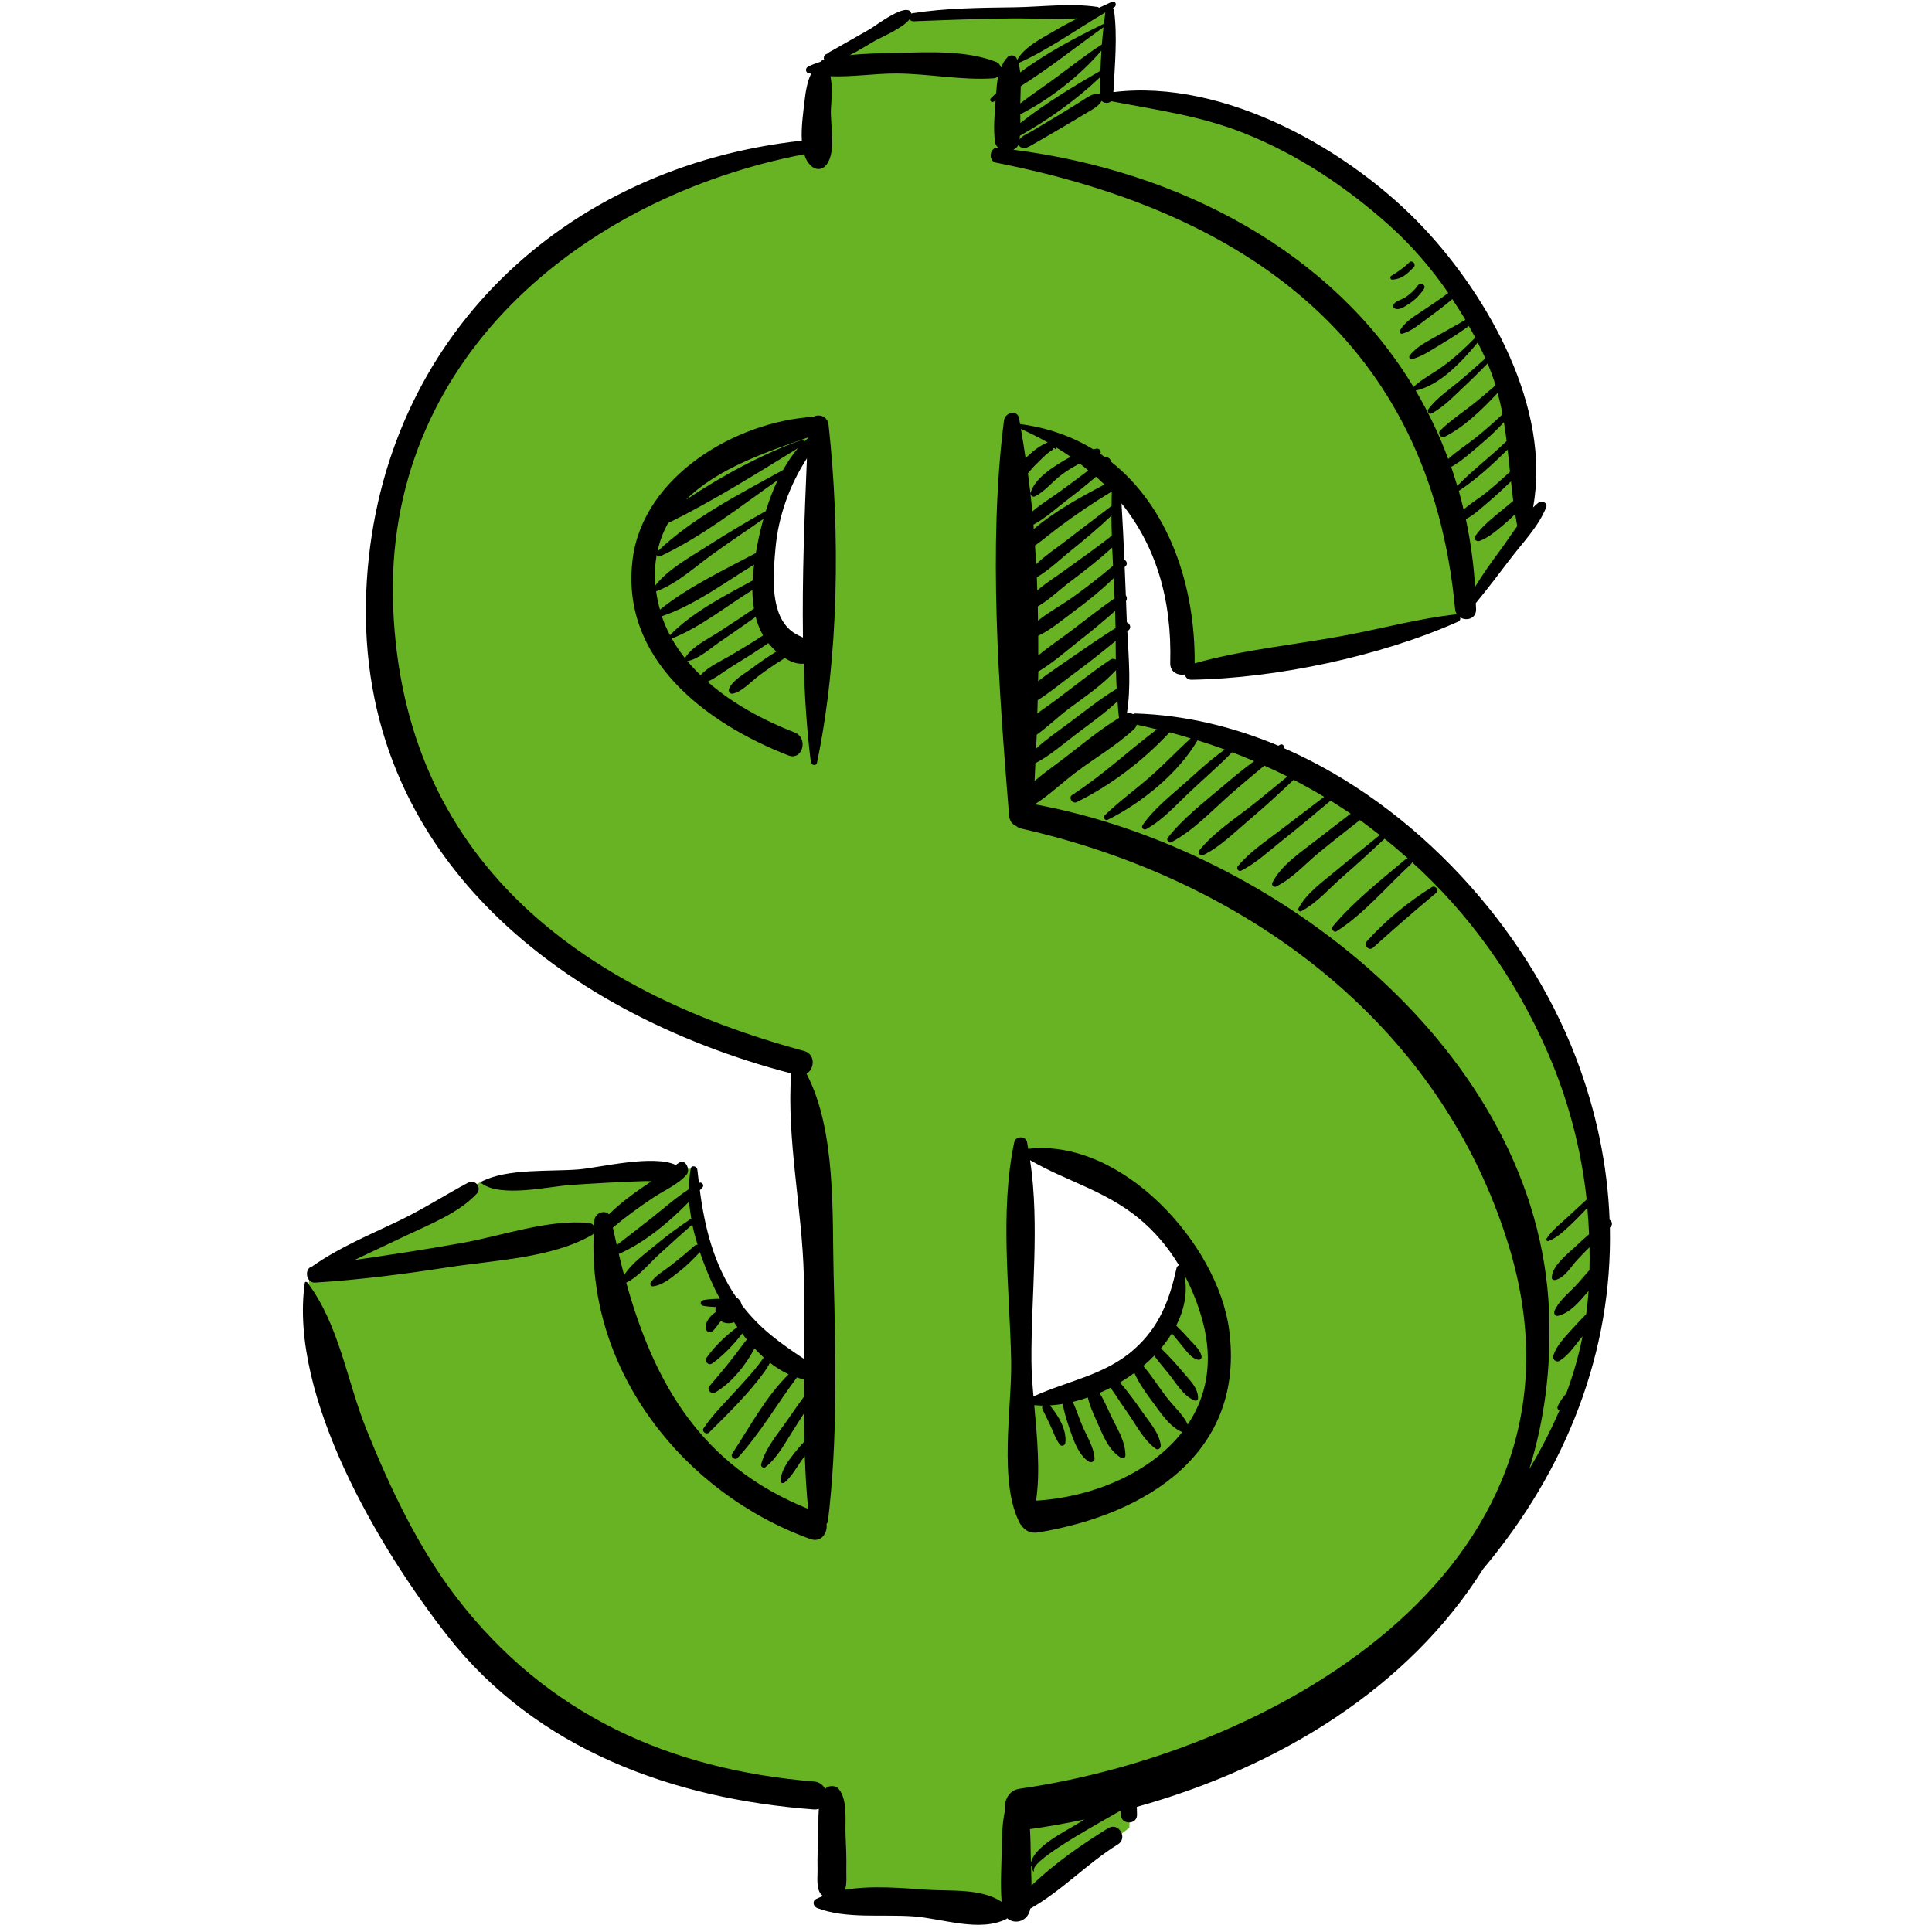 <?xml version="1.0" encoding="UTF-8"?> <svg xmlns="http://www.w3.org/2000/svg" xmlns:xlink="http://www.w3.org/1999/xlink" width="500" zoomAndPan="magnify" viewBox="0 0 375 375" height="500" preserveAspectRatio="xMidYMid meet" version="1.0"><defs><clipPath id="bd5f8181ce"><path d="M 159.52 164.926 L 204.52 164.926 L 204.52 209.926 L 159.52 209.926 Z M 159.52 164.926 " clip-rule="nonzero"></path></clipPath></defs><path fill="#68b323" d="M 288.383 179.398 C 262.727 143.512 218.238 139.453 218.238 139.453 L 216.129 92.684 C 229.605 104.375 228.953 127.27 228.953 127.27 L 231.555 130.52 L 283.422 119.84 L 295.691 102.59 C 296.504 78.074 287.246 55.5 264.191 37.316 C 241.133 19.129 215.152 18.805 215.152 18.805 L 215.641 2.078 L 176.184 3.055 L 161.082 12.633 L 157.672 28.547 C 140.137 28.387 105.871 43.812 93.695 60.211 C 81.516 76.613 66.738 104.703 80.379 147.406 C 94.02 190.109 154.094 206.512 154.094 206.512 L 158.805 267.238 C 135.098 256.359 134.062 226.844 134.062 226.844 L 93.371 229.395 L 60.406 247.109 C 57.32 255.551 65.113 280.395 88.66 314.168 C 112.203 347.941 161.242 349.082 161.242 349.082 L 161.566 370.027 L 198.262 370.84 L 219.211 354.766 L 219.371 349.082 C 219.371 349.082 266.457 329.594 292.602 293.875 C 318.746 258.152 314.035 215.281 288.383 179.398 Z M 157.543 128.113 C 136.121 115.738 158.875 84.34 158.875 84.34 Z M 199.988 271.688 L 198.656 224.453 C 198.656 224.453 229.129 233.102 229.262 246.273 C 229.262 246.273 230.055 266.363 199.988 271.688 Z M 199.988 271.688 " fill-opacity="1" fill-rule="nonzero"></path><path fill="#000000" d="M 160.828 82.477 C 160.641 80.777 158.953 80.285 157.852 80.918 C 142.891 81.785 124.918 92.383 122.816 108.379 C 120.262 127.773 136.824 140.312 153.012 146.625 C 155.785 147.707 156.977 143.246 154.242 142.176 C 148.207 139.824 142.176 136.574 137.328 132.312 C 139.008 131.562 140.535 130.32 142.062 129.367 C 144.449 127.891 146.824 126.426 149.129 124.828 C 149.574 125.367 150.102 125.93 150.691 126.461 C 149.023 127.477 147.434 128.59 145.875 129.758 C 144.441 130.824 142.277 131.973 141.52 133.641 C 141.301 134.141 141.637 134.758 142.242 134.629 C 144.051 134.227 145.57 132.484 147.012 131.379 C 148.582 130.18 150.207 129.047 151.891 128.016 C 152.055 127.91 152.156 127.789 152.223 127.656 C 153.441 128.449 154.762 128.953 155.996 128.82 C 156.195 135.297 156.602 141.707 157.383 147.891 C 157.449 148.523 158.422 148.785 158.578 148.055 C 162.844 127.555 163.102 103.246 160.828 82.477 Z M 129.684 101.52 C 138.254 97.328 146.793 91.961 154.902 86.98 C 153.812 88.234 152.859 89.691 151.996 91.223 C 143.805 95.758 134.359 100.527 127.605 107.062 C 128.031 105.039 128.738 103.188 129.684 101.52 Z M 130.059 123.328 C 129.434 122.141 128.891 120.902 128.453 119.609 C 134.746 117.504 140.598 113.102 146.383 109.582 C 146.316 110.043 146.246 110.516 146.199 110.957 C 146.145 111.523 146.102 112.098 146.066 112.684 C 140.605 115.66 134.473 118.777 130.113 123.211 C 130.078 123.246 130.078 123.289 130.059 123.328 Z M 132.984 127.785 C 132.004 126.551 131.117 125.254 130.355 123.879 C 130.422 123.891 130.492 123.898 130.57 123.867 C 136.047 121.66 140.961 117.664 146.035 114.527 C 146.051 115.727 146.145 116.941 146.344 118.133 C 144.07 119.695 141.773 121.207 139.457 122.707 C 137.312 124.102 134.449 125.418 133.035 127.598 C 132.992 127.656 132.992 127.723 132.984 127.785 Z M 141.742 127.254 C 139.84 128.371 137.492 129.391 135.977 131.059 C 135.062 130.168 134.18 129.246 133.375 128.273 C 133.453 128.297 133.531 128.309 133.613 128.289 C 135.824 127.742 137.75 125.938 139.598 124.664 C 141.965 123.031 144.34 121.414 146.676 119.738 C 147.004 121.008 147.473 122.223 148.109 123.328 C 146.023 124.707 143.895 125.992 141.742 127.254 Z M 146.711 107.344 C 140.496 110.641 133.531 113.93 128.098 118.332 C 127.773 117.168 127.508 115.98 127.352 114.734 C 127.383 114.73 127.41 114.75 127.449 114.734 C 131.383 113.316 134.906 110.008 138.297 107.582 C 141.559 105.246 144.875 102.992 148.18 100.723 C 147.539 102.992 147.07 105.23 146.711 107.344 Z M 148.641 99.191 C 144.797 101.352 141.027 103.605 137.316 105.984 C 133.941 108.141 129.727 110.434 127.207 113.621 C 127.129 112.605 127.098 111.562 127.148 110.492 C 127.184 109.516 127.305 108.598 127.461 107.703 C 127.586 107.938 127.836 108.109 128.098 107.988 C 136.121 104.273 143.637 98.344 150.953 93.195 C 150.043 95.109 149.277 97.141 148.641 99.191 Z M 155.855 123.742 C 154.898 123.301 153.879 122.855 152.934 121.863 C 149.422 118.188 150.109 111.133 150.516 106.473 C 151.074 100.176 153.246 94.203 156.625 88.961 C 156.145 100.301 155.688 112.102 155.855 123.742 Z M 156.781 85.086 C 156.547 85.285 156.324 85.512 156.102 85.727 C 156 85.504 155.766 85.336 155.488 85.438 C 147.953 88.113 140.137 92.344 133.148 97 C 139.223 90.934 148.82 87.707 156.785 84.926 C 156.785 84.98 156.785 85.031 156.781 85.086 Z M 156.781 85.086 " fill-opacity="1" fill-rule="nonzero"></path><path fill="#000000" d="M 238.574 258.102 C 236.355 241.375 217.688 220.879 199.574 222.996 C 199.488 222.566 199.441 222.121 199.355 221.691 C 199.094 220.449 197.125 220.449 196.867 221.691 C 194.004 235.242 196.008 250.488 196.266 264.262 C 196.434 273.074 193.723 287.891 198.047 295.844 C 198.094 295.938 198.176 295.969 198.242 296.031 C 198.848 297.016 199.949 297.707 201.555 297.438 C 222.555 293.949 241.738 281.969 238.574 258.102 Z M 200.203 264.262 C 200.109 251.578 201.844 237.871 199.941 225.188 C 206.879 229.215 214.465 231.098 220.957 236.406 C 224.137 239.008 226.754 242.133 228.84 245.594 C 228.629 245.68 228.43 245.848 228.383 246.074 C 226.984 252.363 225.062 257.535 220.117 261.922 C 214.457 266.949 207.168 268.023 200.594 271.051 C 200.379 268.609 200.215 266.297 200.203 264.262 Z M 201.09 291.273 C 201.953 285.711 201.301 278.902 200.746 272.738 C 201.285 272.801 201.852 272.82 202.41 272.824 C 202.277 273.023 202.223 273.277 202.359 273.562 C 202.809 274.496 203.254 275.43 203.719 276.363 C 204.395 277.703 204.797 279.195 205.719 280.398 C 206.051 280.828 206.707 280.57 206.777 280.078 C 207.113 277.527 205.363 274.668 203.773 272.789 C 204.598 272.738 205.434 272.645 206.285 272.504 C 206.555 274.184 207.102 275.859 207.641 277.434 C 208.395 279.609 209.289 282.266 211.234 283.637 C 211.719 283.977 212.504 283.758 212.449 283.062 C 212.309 280.977 211.105 279.043 210.254 277.156 C 209.523 275.52 208.977 273.758 208.238 272.109 C 209.203 271.875 210.172 271.594 211.145 271.25 C 211.602 273.262 212.621 275.223 213.41 277.066 C 214.371 279.305 215.508 281.734 217.672 282.996 C 217.961 283.16 218.426 282.902 218.441 282.566 C 218.488 280.168 217.215 277.922 216.148 275.828 C 215.234 274.059 214.504 272.066 213.402 270.371 C 214.133 270.051 214.863 269.715 215.586 269.34 C 215.777 269.738 216.113 270.133 216.352 270.492 C 217.121 271.684 217.906 272.855 218.73 274.012 C 220.434 276.41 221.918 279.469 224.324 281.203 C 224.828 281.57 225.379 280.992 225.309 280.488 C 224.953 278.062 223.086 276.008 221.727 274.055 C 220.359 272.086 218.941 270.172 217.391 268.336 C 218.352 267.766 219.285 267.145 220.18 266.484 C 221.062 268.465 222.359 270.297 223.637 272.004 C 225.168 274.047 226.988 276.965 229.465 277.969 C 223.207 285.977 211.957 290.617 201.09 291.273 Z M 230.535 276.504 C 229.75 274.742 228.121 273.285 226.934 271.824 C 225.195 269.684 223.707 267.234 221.902 265.125 C 222.652 264.488 223.367 263.824 224.043 263.137 C 224.871 264.285 225.797 265.383 226.695 266.469 C 228.148 268.23 229.645 270.941 231.832 271.828 C 232.168 271.965 232.555 271.766 232.547 271.379 C 232.527 269.371 230.977 267.949 229.762 266.5 C 228.379 264.852 226.906 263.215 225.34 261.711 C 226.133 260.781 226.836 259.809 227.457 258.801 C 228.152 259.645 228.84 260.496 229.535 261.332 C 230.367 262.328 231.23 263.688 232.598 263.934 C 232.934 263.996 233.285 263.672 233.227 263.324 C 233.02 262.016 231.82 261.055 230.98 260.102 C 230.125 259.125 229.234 258.195 228.301 257.297 C 229.859 254.23 230.559 250.914 229.918 247.523 C 231.418 250.348 232.598 253.34 233.43 256.43 C 235.586 264.383 234.148 271.121 230.535 276.504 Z M 230.535 276.504 " fill-opacity="1" fill-rule="nonzero"></path><path fill="#000000" d="M 312.422 236.777 C 312.031 226.309 309.875 215.66 305.785 205.031 C 296.129 179.984 274.852 156.395 249.223 145.219 C 249.312 144.793 248.953 144.301 248.473 144.543 C 248.363 144.605 248.246 144.68 248.137 144.742 C 239.309 141.035 229.988 138.797 220.453 138.488 C 220.234 138.48 220.062 138.535 219.902 138.613 C 219.582 138.402 219.176 138.32 218.723 138.488 C 219.562 133.312 219.086 127.801 218.812 122.539 C 218.902 122.457 219 122.387 219.086 122.305 C 219.648 121.832 219.297 120.98 218.723 120.797 C 218.723 120.766 218.723 120.734 218.715 120.695 C 218.664 119.352 218.609 117.996 218.562 116.645 C 218.812 116.301 218.746 115.852 218.52 115.543 C 218.449 113.715 218.371 111.891 218.297 110.062 C 218.371 109.977 218.453 109.902 218.531 109.816 C 218.918 109.41 218.652 108.859 218.234 108.629 C 218.082 104.984 217.918 101.34 217.684 97.711 C 224.227 105.836 227.496 116.105 227.141 128.703 C 227.09 130.434 228.598 131.148 229.938 130.922 C 230.113 131.473 230.531 131.949 231.258 131.938 C 247.762 131.664 268.012 127.371 283.102 120.621 C 283.406 120.48 283.496 120.141 283.422 119.84 C 284.648 120.586 286.535 120.102 286.504 118.234 C 286.5 117.844 286.465 117.461 286.453 117.066 C 288.727 114.289 290.934 111.41 293.09 108.559 C 295.508 105.359 298.629 102.219 300.113 98.465 C 300.484 97.523 299.184 97.098 298.57 97.594 C 298.227 97.879 297.887 98.184 297.566 98.504 C 301.141 79.223 288.91 57.668 276.414 44.324 C 262.242 29.184 237.688 15.23 216.109 17.879 C 216.379 12.629 216.918 7.156 216.234 1.977 C 216.211 1.785 216.133 1.652 216.035 1.547 C 216.109 1.504 216.184 1.461 216.254 1.418 C 216.883 1.062 216.508 0.043 215.82 0.355 C 214.977 0.734 214.152 1.117 213.324 1.504 C 213.246 1.449 213.18 1.375 213.074 1.359 C 207.895 0.562 202.211 1.336 196.969 1.414 C 190.367 1.504 183.656 1.535 177.121 2.566 C 177.023 2.582 176.945 2.613 176.875 2.652 C 176.867 2.621 176.875 2.586 176.867 2.551 C 176.129 0.258 170 4.969 168.898 5.617 C 167.191 6.621 165.453 7.559 163.742 8.551 C 163.082 8.93 162.434 9.312 161.766 9.676 C 161.512 9.816 161.254 9.949 161.004 10.094 C 160.855 10.184 160.746 10.277 160.688 10.359 L 160.562 10.422 C 159.902 10.594 159.77 11.246 160.023 11.691 C 159.98 11.707 159.941 11.715 159.902 11.727 C 159.895 11.711 159.895 11.691 159.883 11.68 C 159.824 11.609 159.699 11.605 159.637 11.648 C 159.5 11.738 159.43 11.871 159.305 11.965 C 158.449 12.277 157.551 12.531 156.766 12.984 C 156.281 13.277 156.367 14.078 156.934 14.219 C 157.098 14.258 157.273 14.254 157.441 14.289 C 156.637 15.945 156.363 17.875 156.133 19.832 C 155.922 21.762 155.477 24.676 155.637 27.305 C 109.566 32.312 74.324 65.441 71.215 112.465 C 67.773 164.82 108.301 196.516 153.562 208.352 C 152.672 221.027 155.707 234.836 156.02 247.547 C 156.148 252.934 156.109 258.352 156.066 263.77 C 151.441 260.688 147.543 257.965 143.992 253.309 C 143.832 252.68 143.469 252.129 142.891 251.785 C 138.566 245.434 136.812 238.398 135.836 231.035 C 136.012 230.84 136.199 230.641 136.375 230.449 C 136.723 230.055 136.219 229.328 135.738 229.59 C 135.703 229.605 135.68 229.621 135.66 229.637 C 135.547 228.773 135.449 227.914 135.359 227.043 C 135.289 226.367 134.219 226.039 134.062 226.844 C 133.836 228.168 133.742 229.492 133.719 230.816 C 131.129 232.512 128.805 234.57 126.367 236.504 C 124.164 238.246 121.918 239.941 119.711 241.68 C 119.457 240.555 119.199 239.422 118.957 238.281 C 121.426 236.195 124.027 234.316 126.703 232.52 C 128.746 231.145 131.688 229.883 133.285 227.973 C 134.055 227.043 133.039 224.824 131.797 225.691 C 131.59 225.836 131.383 225.973 131.168 226.113 C 126.703 224.051 116.426 226.629 112.371 226.98 C 106.781 227.453 98.445 226.719 93.371 229.395 C 93.305 229.43 93.281 229.523 93.352 229.578 C 96.973 232.57 106.527 230.277 110.785 230 C 115.531 229.691 120.277 229.402 125.027 229.254 C 125.5 229.238 125.98 229.258 126.449 229.285 C 123.535 231.234 120.66 233.258 118.188 235.703 C 117.352 234.77 115.5 235.434 115.375 236.859 C 115.332 237.238 115.344 237.605 115.312 237.984 C 115.098 237.676 114.797 237.422 114.375 237.383 C 106.359 236.613 97.605 239.848 89.688 241.258 C 82.75 242.5 75.762 243.551 68.789 244.574 C 72.223 242.945 75.656 241.32 79.094 239.695 C 83.609 237.555 89.07 235.418 92.535 231.691 C 93.594 230.547 92.258 228.809 90.875 229.547 C 86.359 231.965 82.102 234.719 77.449 236.949 C 71.781 239.668 65.836 242.125 60.676 245.754 C 60.656 245.762 60.652 245.785 60.633 245.801 C 58.953 246.184 59.391 249.066 61.168 248.953 C 69.914 248.402 78.496 247.289 87.16 245.953 C 96.008 244.59 107.18 244.207 114.996 239.656 C 115.125 239.578 115.164 239.461 115.246 239.363 C 113.969 266.188 132.699 289.852 157.281 298.723 C 159.391 299.48 160.668 297.562 160.434 295.82 C 160.516 295.633 160.66 295.531 160.699 295.297 C 162.609 279.559 162.219 263.371 161.809 247.547 C 161.504 235.848 162.348 219.457 156.551 208.422 C 158.137 207.441 158.332 204.602 156.02 203.977 C 112.418 192.172 78.305 166.707 76.316 117.953 C 74.367 70.059 112.746 38.309 156.086 29.938 C 156.383 30.895 156.852 31.719 157.566 32.309 C 158.547 33.109 159.691 32.945 160.449 31.938 C 162.363 29.344 161.113 24.246 161.289 21.09 C 161.41 18.957 161.594 16.805 161.195 14.793 C 165.445 14.973 169.945 14.234 174.07 14.262 C 180.301 14.305 186.723 15.625 192.879 15.195 C 193.242 15.172 193.512 15.004 193.75 14.828 C 193.512 15.906 193.426 17.012 193.355 18.07 C 193.016 18.402 192.652 18.723 192.328 19.066 C 192 19.414 192.383 19.969 192.82 19.75 C 192.961 19.68 193.102 19.598 193.242 19.52 C 193.062 22.168 192.766 24.969 193.137 27.582 C 193.199 28.043 193.434 28.375 193.723 28.66 C 192.082 28.516 191.719 31.262 193.355 31.582 C 241.875 41.098 277.613 66.383 282.434 118.234 C 282.465 118.656 282.621 118.98 282.82 119.266 C 282.777 119.258 282.758 119.227 282.719 119.234 C 275.371 120.031 268.152 122.023 260.891 123.375 C 251.246 125.164 241.328 126.098 231.871 128.754 C 231.871 128.734 231.883 128.723 231.883 128.703 C 231.996 113.438 226.734 98.367 215.645 89.617 C 215.617 89.098 215.094 88.641 214.551 88.812 C 214.223 88.574 213.914 88.32 213.574 88.09 C 213.801 87.625 213.43 86.953 212.762 87.094 C 212.582 87.133 212.398 87.184 212.215 87.223 C 208.133 84.738 203.402 83.02 197.996 82.312 C 197.926 81.949 197.871 81.57 197.805 81.207 C 197.449 79.402 195.066 80.078 194.871 81.602 C 191.758 106.094 193.871 133.758 195.867 158.359 C 195.957 159.383 196.527 160.02 197.223 160.32 C 197.5 160.551 197.848 160.742 198.301 160.844 C 241.438 170.617 279.492 198.27 292.832 241.746 C 311.637 303.039 248.707 339.871 197.906 347.195 C 195.711 347.512 194.852 349.555 195.043 351.492 C 194.535 353.934 194.477 356.25 194.438 358.879 C 194.379 362.258 194.141 365.758 194.414 369.148 C 190.469 366.516 184.598 367.102 180 366.805 C 175.207 366.492 169.242 365.914 164.016 366.812 C 164.418 365.602 164.25 364.02 164.27 362.863 C 164.316 360.625 164.23 358.418 164.125 356.184 C 163.996 353.5 164.605 349.375 162.77 347.207 C 162.16 346.492 160.793 346.492 160.188 347.207 C 160.176 347.215 160.176 347.227 160.176 347.23 C 159.766 346.48 159.055 345.879 157.988 345.793 C 129.891 343.48 106.141 332.801 88.73 310.227 C 81.176 300.426 75.754 288.891 71.137 277.496 C 67.305 267.992 65.871 257.168 59.664 248.938 C 59.547 248.77 59.203 248.734 59.16 249 C 56.039 271.074 73.684 300.703 86.824 317.473 C 104.18 339.66 130.727 349.176 157.988 351.215 C 158.336 351.242 158.645 351.18 158.934 351.098 C 158.785 352.859 158.895 354.727 158.832 356.184 C 158.719 358.418 158.637 360.625 158.688 362.863 C 158.719 364.297 158.387 366.43 159.305 367.625 C 159.441 367.805 159.609 367.887 159.758 368.023 C 159.293 368.215 158.82 368.383 158.375 368.617 C 157.59 369.043 157.895 370.078 158.609 370.352 C 164.219 372.527 171.387 371.516 177.398 371.98 C 183.098 372.43 190.117 375.09 195.371 372.469 C 195.43 372.441 195.418 372.363 195.465 372.328 C 196.949 373.629 199.555 373 199.98 370.457 C 206.031 367.078 211.055 361.652 216.98 358 C 218.988 356.758 217.109 353.613 215.094 354.855 C 210.066 357.949 204.648 361.707 200.215 365.977 C 200.203 364.684 200.156 363.391 200.117 362.102 C 200.145 362.168 200.164 362.238 200.215 362.289 C 200.359 362.418 200.336 363.008 200.59 363.254 C 200.637 363.293 200.715 363.242 200.695 363.18 C 199.879 361.383 210.348 355.504 217.191 351.617 C 217.312 351.59 217.434 351.562 217.551 351.531 C 217.547 351.75 217.547 351.961 217.547 352.176 C 217.516 354.215 220.715 354.281 220.695 352.25 C 220.691 351.73 220.68 351.223 220.656 350.715 C 248.48 342.949 273.465 327.492 287.859 304.547 C 304.176 285.145 312.984 262.215 312.477 238.254 C 312.52 238.215 312.562 238.172 312.605 238.133 C 313.094 237.684 312.859 236.977 312.422 236.777 Z M 120.109 243.398 C 125.094 241.199 129.848 237.254 133.762 233.242 C 133.836 234.34 133.984 235.434 134.172 236.52 C 131.832 238.098 129.547 239.734 127.383 241.551 C 125.352 243.254 122.586 245.168 121.145 247.52 C 120.781 246.16 120.438 244.785 120.109 243.398 Z M 152.293 287.738 C 153.781 286.477 154.645 284.73 155.785 283.18 C 155.922 282.988 156.078 282.816 156.211 282.629 C 156.336 286.051 156.527 289.465 156.852 292.863 C 136.09 284.52 126.961 268.434 121.551 248.953 C 123.957 247.812 125.91 245.328 127.855 243.543 C 130.004 241.57 132.176 239.609 134.375 237.691 C 134.645 239.016 135.004 240.328 135.406 241.629 C 135.211 241.594 134.996 241.633 134.82 241.789 C 133.328 243.129 131.777 244.395 130.207 245.625 C 128.883 246.664 127.223 247.562 126.281 248.98 C 126.094 249.266 126.359 249.711 126.703 249.676 C 128.609 249.484 130.305 247.996 131.777 246.859 C 133.258 245.711 134.57 244.398 135.848 243.031 C 136.594 245.262 137.477 247.438 138.438 249.531 C 138.809 250.336 139.258 251.207 139.734 252.094 C 138.641 252.105 137.582 252.141 136.488 252.355 C 135.879 252.477 135.828 253.34 136.473 253.453 C 137.309 253.605 138.117 253.664 138.93 253.695 C 138.871 254.027 138.848 254.355 138.898 254.688 C 137.695 255.523 136.738 256.738 137.082 258.078 C 137.195 258.531 137.828 258.73 138.199 258.457 C 138.898 257.926 139.312 257.062 139.926 256.406 C 140.32 256.676 140.809 256.844 141.41 256.844 C 141.82 256.844 142.176 256.766 142.488 256.637 C 142.703 256.957 142.891 257.277 143.117 257.59 C 140.91 259.227 138.723 261.285 137.16 263.516 C 136.652 264.234 137.516 265.164 138.254 264.633 C 140.422 263.074 142.422 260.992 144.059 258.832 C 144.355 259.227 144.637 259.629 144.953 260.012 C 144.18 260.957 143.461 261.961 142.727 262.926 C 141.117 265.047 139.41 267.035 137.691 269.07 C 137.141 269.719 138.059 270.723 138.77 270.309 C 141.852 268.539 144.707 265.086 146.453 261.719 C 147.031 262.332 147.621 262.934 148.238 263.488 C 147.953 263.934 147.633 264.348 147.445 264.605 C 146.191 266.293 144.719 267.852 143.305 269.41 C 141.008 271.973 138.508 274.352 136.57 277.215 C 136.137 277.871 137.113 278.57 137.652 278.035 C 141.395 274.316 145.168 270.656 148.305 266.371 C 148.68 265.852 149.109 265.188 149.445 264.512 C 150.605 265.422 151.82 266.168 153.074 266.754 C 148.621 271.102 145.453 277.113 142.121 282.148 C 141.691 282.793 142.676 283.523 143.188 282.965 C 147.562 278.203 150.797 272.539 154.676 267.371 C 155.129 267.508 155.578 267.648 156.039 267.734 C 156.035 268.855 156.039 269.98 156.039 271.109 C 155.016 272.512 154 273.938 153.016 275.383 C 151.121 278.152 148.609 280.953 147.73 284.238 C 147.617 284.691 148.219 285.043 148.566 284.77 C 150.914 282.941 152.32 280.148 153.918 277.684 C 154.637 276.578 155.344 275.461 156.039 274.352 C 156.051 276.164 156.086 277.98 156.129 279.797 C 155.5 280.48 154.875 281.168 154.293 281.902 C 152.98 283.562 151.676 285.258 151.484 287.418 C 151.445 287.875 152.016 287.973 152.293 287.738 Z M 293.723 97.227 C 292.961 97.852 292.195 98.465 291.434 99.102 C 289.621 100.637 287.672 102.09 286.332 104.066 C 285.93 104.668 286.664 105.207 287.211 104.988 C 288.938 104.312 290.242 103.18 291.66 102.004 C 292.508 101.301 293.305 100.559 294.09 99.809 C 294.215 100.578 294.348 101.352 294.492 102.125 C 293.285 103.777 292.164 105.504 291 107.062 C 289.367 109.242 287.762 111.535 286.309 113.898 C 286.027 109.355 285.418 104.973 284.523 100.77 C 286.133 99.949 287.594 98.523 288.918 97.418 C 290.422 96.152 291.863 94.809 293.285 93.434 C 293.414 94.699 293.559 95.961 293.723 97.227 Z M 293.086 91.574 C 291.586 92.969 290.047 94.328 288.457 95.625 C 287.113 96.711 285.426 97.695 284.086 98.906 C 283.797 97.684 283.484 96.48 283.148 95.285 C 286.582 93.023 289.688 90.156 292.629 87.262 C 292.785 88.695 292.941 90.137 293.086 91.574 Z M 214.547 2.41 C 214.441 3.133 214.367 3.879 214.273 4.605 C 208.84 7.254 203.047 10.289 198.027 14.051 C 197.961 13.434 197.848 12.832 197.672 12.246 C 203.426 9.688 208.941 5.719 214.547 2.41 Z M 198.047 23.879 C 198.047 23.312 198.047 22.746 198.039 22.184 C 203.848 19.227 209.621 14.68 213.789 9.816 C 213.703 11.117 213.637 12.43 213.598 13.73 C 208.34 16.785 202.875 20.059 198.047 23.879 Z M 213.57 14.938 C 213.555 16.027 213.535 17.113 213.555 18.188 C 212.113 18.031 211.094 18.867 209.918 19.609 C 208.266 20.656 206.598 21.676 204.918 22.684 C 203.352 23.637 201.781 24.574 200.203 25.508 C 199.496 25.926 198.383 26.332 197.902 27.074 C 197.926 26.836 197.926 26.594 197.949 26.359 C 203.512 23.227 208.992 19.324 213.57 14.938 Z M 205.191 14.891 C 202.832 16.633 200.371 18.273 198.039 20.059 C 198.039 19.992 198.027 19.922 198.039 19.859 C 198.051 18.84 198.117 17.781 198.129 16.719 C 203.676 13.238 208.93 9.031 214.191 5.281 C 214.07 6.398 213.957 7.512 213.863 8.637 C 210.855 10.551 208.07 12.77 205.191 14.891 Z M 195.594 11.055 C 195.016 11.629 194.613 12.348 194.301 13.117 C 194.16 12.656 193.883 12.223 193.312 12 C 187.48 9.73 180.25 10.113 174.07 10.266 C 171.238 10.34 168.043 10.344 164.938 10.707 C 166.676 9.832 168.371 8.734 169.906 7.863 C 170.914 7.289 175.285 5.445 176.559 3.719 C 176.691 3.961 176.949 4.145 177.305 4.129 C 183.824 3.879 190.312 3.621 196.836 3.566 C 200.766 3.535 205.074 3.938 209.133 3.555 C 207.555 4.367 205.988 5.203 204.445 6.113 C 201.824 7.66 198.891 9.09 197.43 11.609 C 197.391 11.496 197.359 11.383 197.305 11.277 C 197.016 10.629 196.062 10.602 195.594 11.055 Z M 196.668 29.062 C 197.125 28.848 197.516 28.52 197.711 28.051 C 197.793 28.32 197.984 28.535 198.281 28.645 C 199.098 28.938 199.789 28.414 200.492 28.023 C 202.203 27.051 203.91 26.059 205.609 25.059 C 207.359 24.039 209.09 23.004 210.816 21.961 C 211.949 21.273 213.195 20.703 213.828 19.578 C 214.281 20.074 215.195 20.09 215.699 19.645 C 224.48 21.344 233.008 22.465 241.445 25.832 C 251.922 30.004 261.293 36.262 269.664 43.754 C 274.016 47.645 277.824 52.082 281.129 56.887 C 281.07 56.91 281.023 56.926 280.965 56.965 C 279.363 58.156 277.715 59.277 276.043 60.375 C 274.492 61.398 272.676 62.473 271.75 64.133 C 271.574 64.434 271.828 64.875 272.203 64.773 C 274.035 64.258 275.547 62.902 277.059 61.805 C 278.656 60.648 280.227 59.453 281.746 58.191 C 281.797 58.145 281.836 58.082 281.871 58.027 C 282.75 59.359 283.621 60.695 284.426 62.078 C 282.664 63.129 280.867 64.094 279.086 65.113 C 277.156 66.223 275.051 67.195 273.645 68.965 C 273.387 69.289 273.598 69.844 274.066 69.719 C 276.207 69.141 278.027 67.801 279.922 66.68 C 281.699 65.621 283.422 64.488 285.109 63.285 C 285.527 64.031 285.949 64.781 286.34 65.539 C 284.387 67.551 282.34 69.438 280.062 71.105 C 278.203 72.465 276.039 73.539 274.359 75.102 C 258.664 49.105 229.398 33.242 196.668 29.062 Z M 274.781 75.809 C 279.477 74.797 283.699 70.242 286.82 66.484 C 287.332 67.5 287.836 68.523 288.309 69.559 C 286.754 70.977 285.164 72.367 283.555 73.734 C 281.453 75.523 278.891 77.184 277.246 79.422 C 276.965 79.801 277.332 80.523 277.836 80.262 C 280.355 78.949 282.473 76.617 284.535 74.699 C 285.973 73.359 287.355 71.957 288.734 70.555 C 289.332 71.965 289.855 73.375 290.285 74.793 C 289.094 75.812 287.906 76.836 286.691 77.832 C 284.348 79.773 281.68 81.441 279.52 83.586 C 279 84.113 279.715 85.133 280.391 84.793 C 284.219 82.859 287.664 79.531 290.695 76.262 C 291.059 77.641 291.383 79.023 291.637 80.414 C 289.98 81.969 288.273 83.477 286.508 84.898 C 284.797 86.273 282.75 87.547 281.094 89.09 C 279.375 84.406 277.246 79.984 274.781 75.809 Z M 281.672 90.637 C 283.777 89.461 285.695 87.676 287.48 86.168 C 289.055 84.836 290.531 83.441 291.91 81.945 C 292.109 83.16 292.285 84.379 292.434 85.602 C 289.344 88.617 285.859 91.23 282.852 94.309 C 282.484 93.066 282.09 91.844 281.672 90.637 Z M 209.141 353.988 C 206.641 355.551 200.898 358.297 200.094 361.531 C 200.086 361.113 200.066 360.695 200.066 360.281 C 200.031 358.469 200.031 356.742 199.91 355.035 C 203.457 354.543 206.969 353.906 210.465 353.172 C 210.016 353.445 209.578 353.719 209.141 353.988 Z M 216.746 133.699 C 213.434 135.695 210.375 138.188 207.281 140.488 C 205.227 142.016 203.008 143.523 201.105 145.305 C 201.137 144.402 201.195 143.512 201.227 142.605 C 203.379 141.066 205.391 139.102 207.371 137.625 C 210.508 135.285 213.949 132.973 216.613 130.074 C 216.633 131.285 216.691 132.492 216.746 133.699 Z M 201.25 112.039 C 203.648 110.641 205.844 108.48 207.922 106.82 C 210.602 104.676 213.238 102.453 215.73 100.09 C 215.73 101.379 215.766 102.672 215.801 103.961 C 212.75 106.395 209.531 108.613 206.371 110.91 C 204.793 112.062 202.91 113.215 201.336 114.602 C 201.301 113.75 201.293 112.891 201.25 112.039 Z M 216.578 128.051 C 216.277 127.844 215.887 127.801 215.477 128.07 C 211.805 130.535 208.309 133.367 204.762 136.012 C 203.727 136.789 202.512 137.594 201.344 138.48 C 201.363 137.621 201.402 136.77 201.422 135.906 C 203.871 134.359 206.152 132.441 208.441 130.758 C 211.207 128.723 213.902 126.586 216.547 124.398 C 216.559 125.613 216.559 126.832 216.578 128.051 Z M 216.527 121.902 C 213.238 123.98 210.051 126.184 206.855 128.402 C 205.121 129.605 203.254 130.855 201.496 132.219 C 201.508 131.59 201.535 130.973 201.539 130.344 C 204.5 128.578 207.195 126.145 209.859 124.066 C 212.113 122.309 214.309 120.465 216.449 118.566 C 216.488 119.676 216.508 120.785 216.527 121.902 Z M 216.34 116.129 C 213.617 118.012 211.016 120.082 208.387 122.078 C 206.188 123.758 203.734 125.387 201.527 127.211 C 201.527 125.938 201.535 124.676 201.52 123.406 C 204.027 122.219 206.305 120.23 208.477 118.641 C 211.191 116.652 213.746 114.547 216.148 112.238 C 216.215 113.539 216.277 114.832 216.34 116.129 Z M 216.039 109.816 C 213.527 111.957 210.926 113.969 208.25 115.895 C 206.148 117.402 203.598 118.762 201.477 120.465 C 201.461 119.547 201.461 118.629 201.434 117.711 C 203.684 116.406 205.695 114.418 207.727 112.898 C 210.543 110.785 213.273 108.641 215.875 106.293 C 215.922 107.473 215.98 108.645 216.039 109.816 Z M 215.742 95.449 C 215.766 95.469 215.781 95.484 215.801 95.504 C 215.762 96.406 215.766 97.316 215.762 98.223 C 215.73 98.234 215.703 98.238 215.676 98.258 C 212.633 100.543 209.629 102.887 206.602 105.188 C 204.883 106.484 202.797 107.898 201.105 109.531 C 201.047 108.316 200.977 107.102 200.891 105.895 C 202.512 104.734 204.059 103.418 205.594 102.273 C 208.863 99.836 212.242 97.531 215.742 95.449 Z M 199.059 88.91 C 198.773 87.012 198.496 85.113 198.156 83.254 C 199.977 84.074 201.715 84.953 203.363 85.879 C 201.871 86.457 200.59 87.488 199.438 88.57 C 199.32 88.676 199.188 88.793 199.059 88.91 Z M 199.516 91.859 C 200.059 91.242 200.559 90.637 201.027 90.188 C 201.812 89.422 202.574 88.617 203.422 87.918 C 203.637 87.742 203.867 87.594 204.113 87.453 C 204.516 87.23 204.422 86.645 204.875 87.207 C 204.93 87.277 205.031 87.23 205.031 87.145 C 205.039 87.02 205.012 86.93 204.996 86.844 C 205.977 87.434 206.914 88.051 207.84 88.684 C 207.379 88.902 206.934 89.137 206.488 89.402 C 204.113 90.84 200.957 92.816 200.047 95.582 C 199.891 96.078 200.414 96.586 200.895 96.34 C 202.746 95.406 204.18 93.617 205.797 92.344 C 206.961 91.434 208.25 90.648 209.578 89.965 C 210.156 90.398 210.684 90.863 211.234 91.312 C 209.457 92.668 207.66 94 205.848 95.316 C 204.082 96.602 202.078 97.805 200.379 99.27 C 200.129 96.777 199.848 94.305 199.516 91.859 Z M 200.59 101.836 C 202.992 100.535 205.09 98.582 207.25 96.949 C 209.125 95.531 210.949 94.051 212.73 92.531 C 213.289 93.023 213.84 93.531 214.371 94.043 C 209.953 96.375 204.754 99.188 200.656 102.684 C 200.633 102.406 200.613 102.121 200.59 101.836 Z M 200.969 148.141 C 203.824 146.648 206.383 144.395 208.93 142.461 C 211.605 140.43 214.43 138.438 216.91 136.121 C 216.992 137.199 217.059 138.281 217.207 139.344 C 213.363 141.668 209.812 144.688 206.27 147.383 C 204.559 148.691 202.586 150.055 200.805 151.582 C 200.879 150.453 200.91 149.285 200.969 148.141 Z M 308.516 246.516 C 307.77 247.371 307.023 248.227 306.285 249.074 C 304.766 250.812 302.684 252.273 301.734 254.414 C 301.527 254.902 301.848 255.562 302.457 255.398 C 304.793 254.77 306.363 252.832 307.91 251.086 C 308.059 250.91 308.195 250.734 308.336 250.559 L 308.336 250.57 C 308.238 252.105 308.07 253.602 307.883 255.07 C 306.949 256.023 306.027 256.988 305.137 257.98 C 303.734 259.535 302.172 261.113 301.492 263.113 C 301.273 263.77 302.027 264.547 302.676 264.152 C 304.34 263.133 305.418 261.559 306.617 260.047 C 306.793 259.82 306.988 259.605 307.168 259.379 C 306.402 263.273 305.332 266.938 304.012 270.453 C 303.359 271.262 302.703 272.07 302.332 273.043 C 302.207 273.379 302.41 273.652 302.684 273.773 C 300.996 277.715 299.023 281.484 296.828 285.16 C 299.719 275.91 301.105 265.766 300.68 254.754 C 298.688 203.883 247.094 164.59 200.844 156.117 C 203.641 154.348 206.191 151.898 208.738 149.977 C 212.488 147.148 216.723 144.691 220.16 141.488 C 220.414 141.254 220.555 140.961 220.629 140.656 C 221.957 140.926 223.258 141.258 224.559 141.566 C 219.023 145.738 213.98 150.504 208.113 154.293 C 207.312 154.809 208.152 156.098 208.988 155.691 C 215.645 152.426 221.93 147.598 227.023 142.141 C 228.406 142.5 229.754 142.91 231.109 143.312 C 228.574 145.609 226.215 148.121 223.652 150.402 C 220.617 153.105 217.305 155.457 214.391 158.293 C 214.027 158.652 214.52 159.363 214.98 159.133 C 221.531 155.906 228.711 150.102 232.441 143.695 C 234.234 144.246 235.996 144.852 237.746 145.48 C 235.152 147.309 232.785 149.477 230.434 151.594 C 227.469 154.27 224.066 156.84 221.789 160.141 C 221.434 160.648 221.98 161.207 222.508 160.918 C 225.73 159.137 228.227 156.281 230.879 153.781 C 233.625 151.195 236.512 148.715 239.152 146.016 C 240.602 146.559 242.016 147.145 243.426 147.738 C 241.27 149.309 239.211 151.016 237.203 152.73 C 233.598 155.801 229.594 158.863 226.668 162.602 C 226.336 163.031 226.836 163.746 227.348 163.477 C 231.59 161.238 235.066 157.52 238.621 154.363 C 240.848 152.395 243.133 150.504 245.406 148.609 C 246.922 149.277 248.41 149.984 249.887 150.719 C 247.695 152.52 245.52 154.32 243.309 156.082 C 239.828 158.844 235.57 161.582 232.781 165.066 C 232.383 165.559 233.035 166.227 233.555 165.969 C 236.863 164.352 239.641 161.531 242.438 159.172 C 245.418 156.672 248.273 154.027 251.098 151.355 C 253.109 152.398 255.082 153.512 257.016 154.664 C 254.18 156.84 251.328 159 248.48 161.168 C 245.664 163.312 242.516 165.406 240.25 168.148 C 239.914 168.555 240.387 169.258 240.887 169.008 C 243.777 167.562 246.195 165.27 248.715 163.273 C 251.953 160.719 255.105 158.051 258.27 155.414 C 259.594 156.223 260.891 157.07 262.164 157.934 C 259.91 159.664 257.656 161.387 255.418 163.133 C 252.465 165.438 248.652 167.926 246.957 171.355 C 246.746 171.773 247.234 172.293 247.668 172.09 C 250.758 170.609 253.289 167.734 255.93 165.559 C 258.574 163.383 261.27 161.297 263.953 159.176 C 265.27 160.102 266.531 161.102 267.801 162.082 C 265.09 164.336 262.309 166.5 259.605 168.77 C 256.992 170.969 253.68 173.215 252.051 176.281 C 251.871 176.617 252.195 177.062 252.574 176.863 C 255.633 175.27 258.133 172.316 260.734 170.062 C 263.457 167.703 266.117 165.262 268.742 162.801 C 270.289 164.027 271.781 165.301 273.254 166.605 C 273.113 166.621 272.965 166.66 272.84 166.773 C 268.02 170.844 262.695 174.992 258.656 179.855 C 258.281 180.312 258.93 181.078 259.438 180.754 C 264.805 177.34 269.188 172.027 273.852 167.742 C 273.996 167.613 274.047 167.469 274.059 167.328 C 285.102 177.332 294.109 189.746 300.477 204.445 C 304.418 213.535 306.91 223.082 307.969 232.824 C 306.871 233.836 305.766 234.848 304.676 235.871 C 303.141 237.324 301.391 238.609 300.203 240.383 C 300.035 240.637 300.254 241.008 300.57 240.883 C 302.273 240.211 303.555 238.953 304.871 237.723 C 305.988 236.672 307.047 235.566 308.102 234.449 C 308.262 236.152 308.359 237.859 308.438 239.57 C 307.668 240.227 306.91 240.895 306.184 241.598 C 304.539 243.188 301.262 245.574 301.199 247.996 C 301.184 248.34 301.535 248.508 301.828 248.449 C 303.688 248.074 304.91 245.863 306.129 244.551 C 306.91 243.715 307.715 242.898 308.523 242.09 C 308.559 243.559 308.551 245.035 308.516 246.516 Z M 308.516 246.516 " fill-opacity="1" fill-rule="nonzero"></path><path fill="#000000" d="M 277.91 172.199 C 273.23 175.137 269.074 178.543 265.363 182.633 C 264.617 183.449 265.684 184.695 266.531 183.93 C 270.547 180.309 274.633 176.742 278.785 173.289 C 279.398 172.773 278.57 171.789 277.91 172.199 Z M 277.91 172.199 " fill-opacity="1" fill-rule="nonzero"></path><path fill="#000000" d="M 275.215 55.395 C 274.527 56.359 273.668 57.137 272.672 57.781 C 272 58.203 270.781 58.406 270.469 59.199 C 270.375 59.445 270.414 59.695 270.648 59.84 C 271.527 60.352 272.707 59.465 273.445 59.004 C 274.637 58.254 275.609 57.223 276.398 56.066 C 276.891 55.336 275.715 54.688 275.215 55.395 Z M 275.215 55.395 " fill-opacity="1" fill-rule="nonzero"></path><path fill="#000000" d="M 273.527 50.941 C 272.469 51.984 271.34 52.746 270.078 53.52 C 269.688 53.758 269.879 54.336 270.34 54.277 C 271.203 54.168 271.84 54.004 272.555 53.52 C 273.234 53.062 273.812 52.469 274.391 51.891 C 274.961 51.305 274.117 50.363 273.527 50.941 Z M 273.527 50.941 " fill-opacity="1" fill-rule="nonzero"></path><g clip-path="url(#bd5f8181ce)"><path fill="#68b323" d="M 204.66 187.496 C 204.66 188.234 204.625 188.973 204.555 189.707 C 204.48 190.441 204.371 191.172 204.227 191.898 C 204.082 192.621 203.906 193.34 203.691 194.047 C 203.477 194.754 203.227 195.449 202.945 196.133 C 202.66 196.816 202.344 197.48 201.996 198.133 C 201.648 198.785 201.27 199.418 200.859 200.035 C 200.445 200.648 200.008 201.242 199.539 201.812 C 199.07 202.383 198.574 202.93 198.051 203.453 C 197.527 203.977 196.98 204.473 196.41 204.941 C 195.84 205.41 195.246 205.852 194.629 206.262 C 194.016 206.672 193.383 207.051 192.73 207.398 C 192.078 207.75 191.41 208.062 190.73 208.348 C 190.047 208.629 189.352 208.879 188.645 209.094 C 187.938 209.309 187.219 209.488 186.496 209.633 C 185.77 209.773 185.039 209.883 184.305 209.957 C 183.566 210.027 182.832 210.066 182.09 210.066 C 181.352 210.066 180.613 210.027 179.879 209.957 C 179.145 209.883 178.414 209.773 177.688 209.633 C 176.965 209.488 176.246 209.309 175.539 209.094 C 174.832 208.879 174.137 208.629 173.453 208.348 C 172.77 208.062 172.105 207.75 171.453 207.398 C 170.801 207.051 170.168 206.672 169.551 206.262 C 168.938 205.852 168.344 205.41 167.773 204.941 C 167.203 204.473 166.656 203.977 166.133 203.453 C 165.609 202.93 165.113 202.383 164.645 201.812 C 164.176 201.242 163.734 200.648 163.324 200.035 C 162.914 199.418 162.535 198.785 162.188 198.133 C 161.836 197.48 161.523 196.816 161.238 196.133 C 160.957 195.449 160.707 194.754 160.492 194.047 C 160.277 193.34 160.098 192.621 159.953 191.898 C 159.809 191.172 159.703 190.441 159.629 189.707 C 159.559 188.973 159.52 188.234 159.52 187.496 C 159.52 186.754 159.559 186.02 159.629 185.281 C 159.703 184.547 159.809 183.816 159.953 183.09 C 160.098 182.367 160.277 181.648 160.492 180.941 C 160.707 180.234 160.957 179.539 161.238 178.855 C 161.523 178.176 161.836 177.508 162.188 176.855 C 162.535 176.203 162.914 175.57 163.324 174.953 C 163.734 174.34 164.176 173.746 164.645 173.176 C 165.113 172.605 165.609 172.059 166.133 171.535 C 166.656 171.012 167.203 170.516 167.773 170.047 C 168.344 169.578 168.938 169.137 169.551 168.727 C 170.168 168.316 170.801 167.938 171.453 167.59 C 172.105 167.242 172.77 166.926 173.453 166.641 C 174.137 166.359 174.832 166.109 175.539 165.895 C 176.246 165.68 176.965 165.5 177.688 165.359 C 178.414 165.215 179.145 165.105 179.879 165.031 C 180.613 164.961 181.352 164.926 182.09 164.926 C 182.832 164.926 183.566 164.961 184.305 165.031 C 185.039 165.105 185.77 165.215 186.496 165.359 C 187.219 165.5 187.938 165.68 188.645 165.895 C 189.352 166.109 190.047 166.359 190.73 166.641 C 191.41 166.926 192.078 167.242 192.73 167.59 C 193.383 167.938 194.016 168.316 194.629 168.727 C 195.246 169.137 195.84 169.578 196.41 170.047 C 196.98 170.516 197.527 171.012 198.051 171.535 C 198.574 172.059 199.07 172.605 199.539 173.176 C 200.008 173.746 200.445 174.34 200.859 174.953 C 201.27 175.57 201.648 176.203 201.996 176.855 C 202.344 177.508 202.66 178.176 202.945 178.855 C 203.227 179.539 203.477 180.234 203.691 180.941 C 203.906 181.648 204.082 182.367 204.227 183.09 C 204.371 183.816 204.48 184.547 204.555 185.281 C 204.625 186.02 204.66 186.754 204.66 187.496 Z M 204.66 187.496 " fill-opacity="1" fill-rule="nonzero"></path></g></svg> 